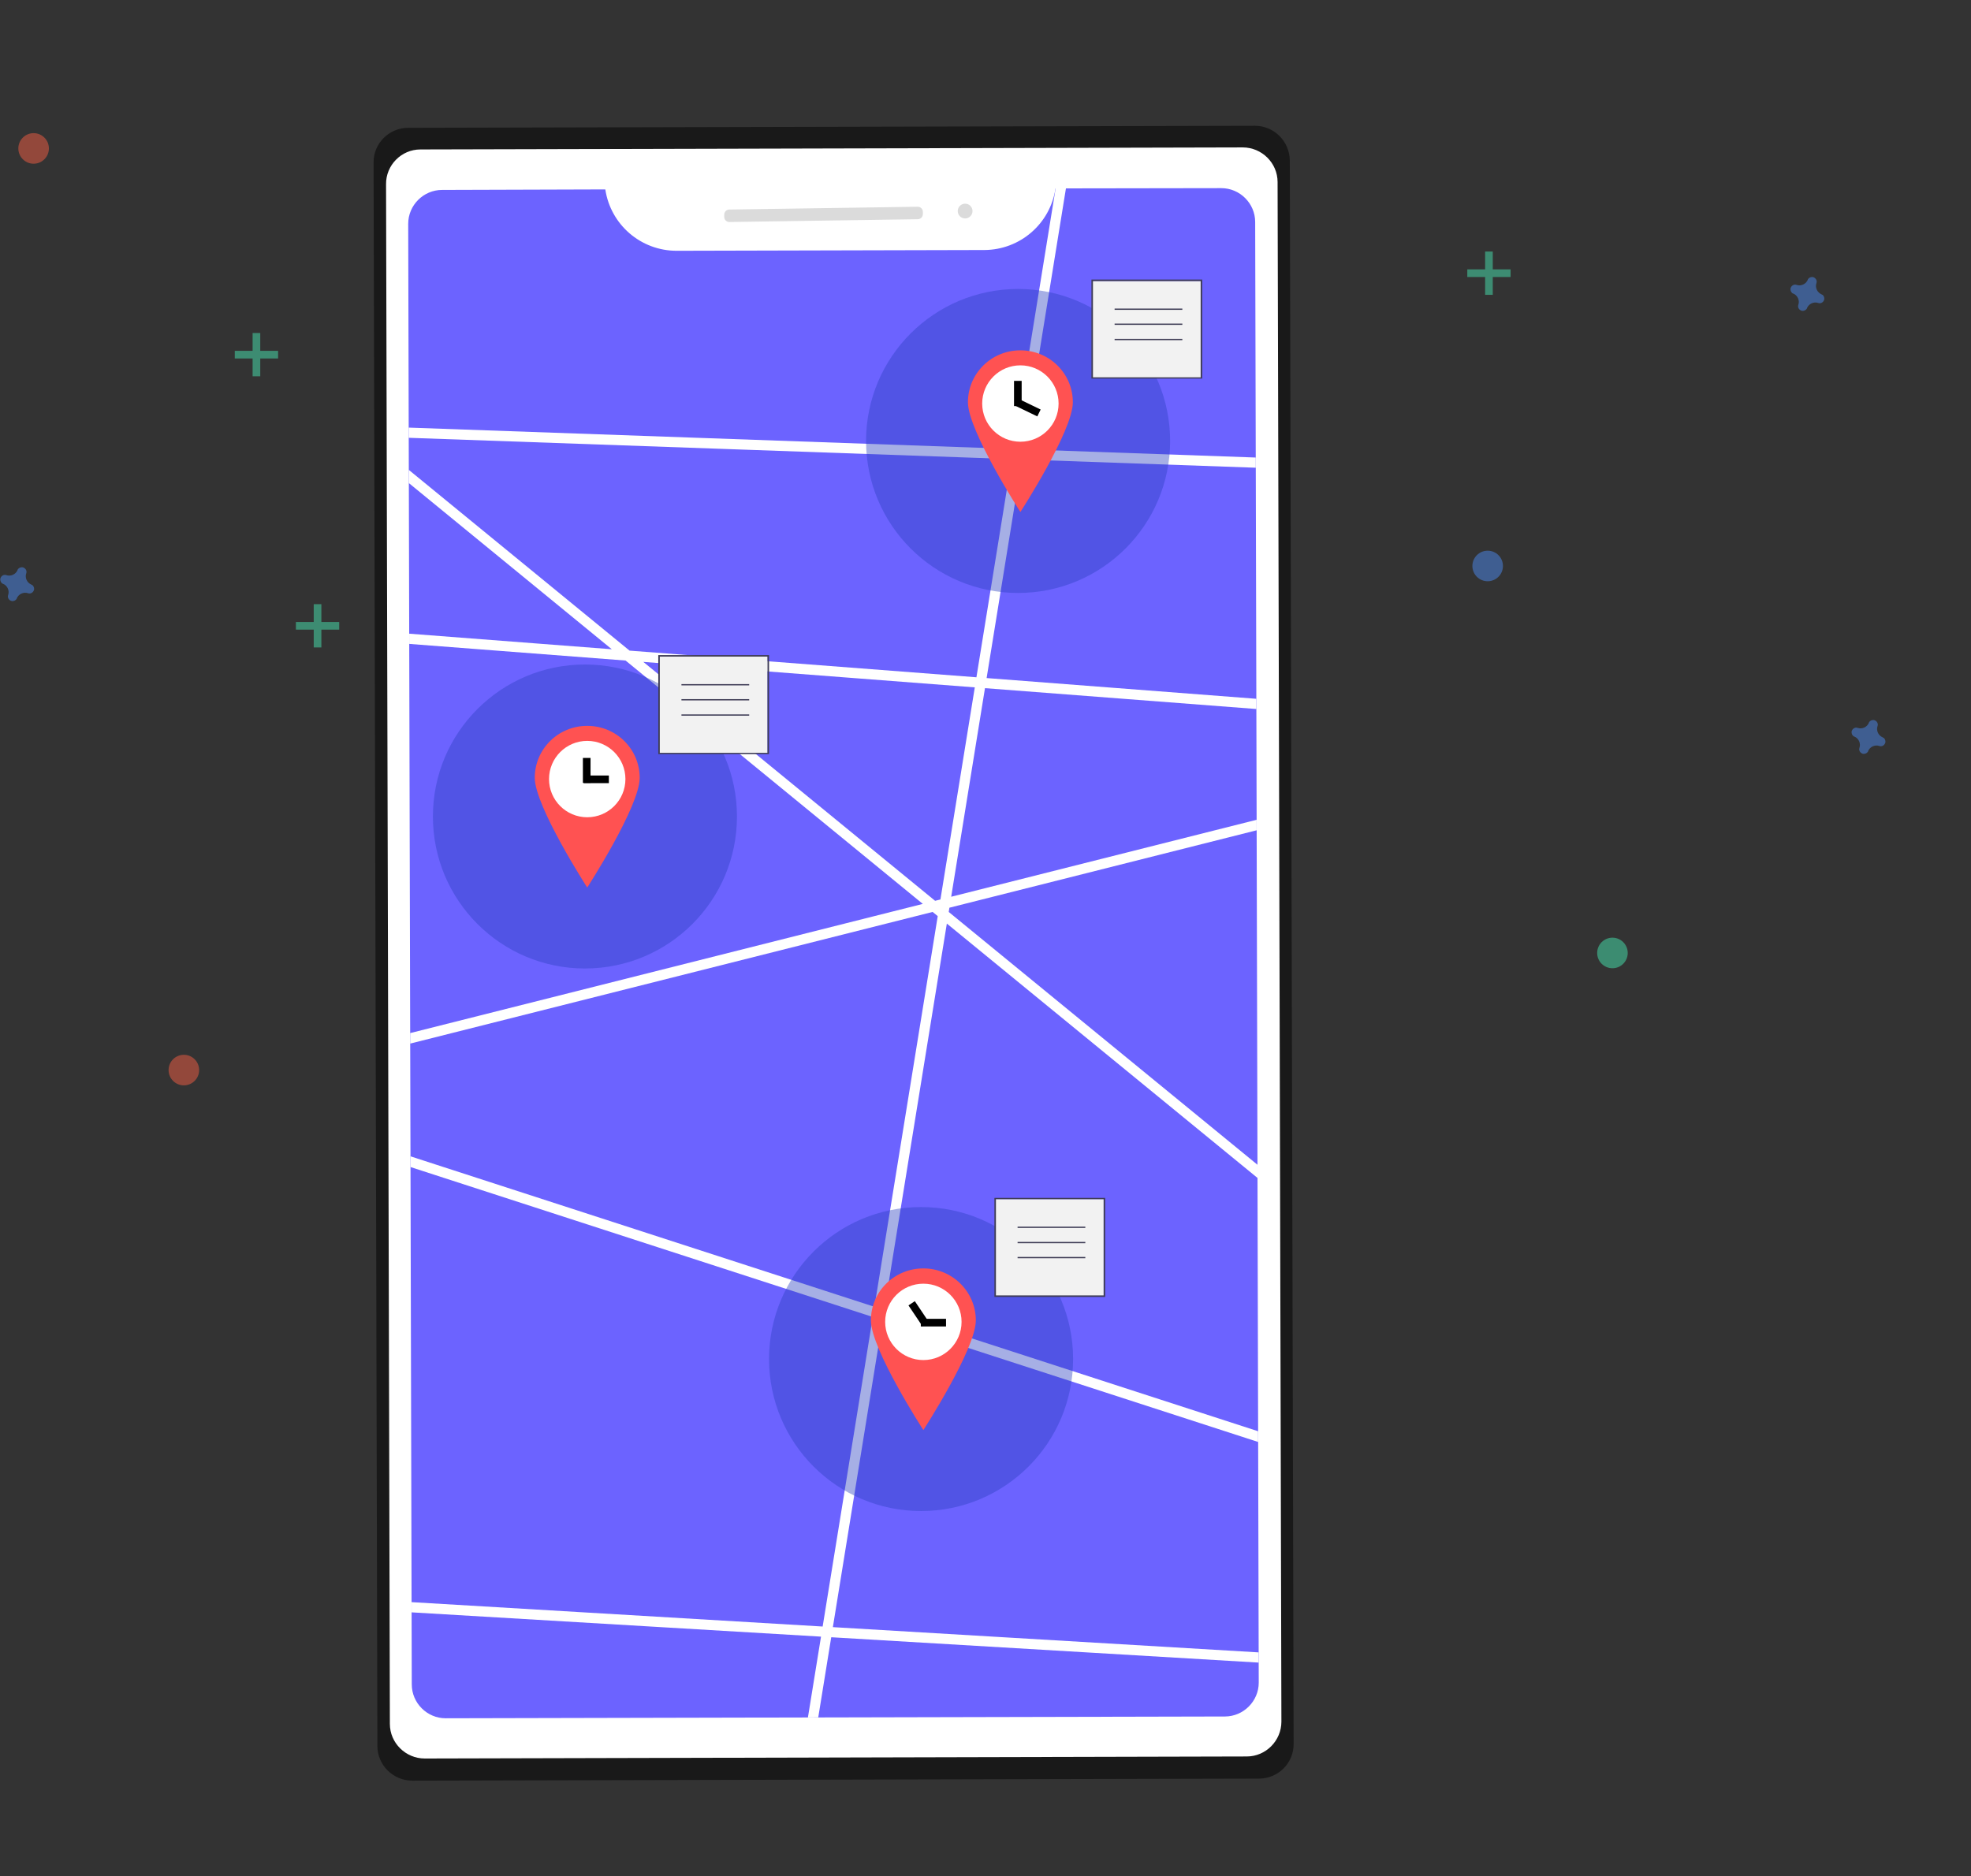 <?xml version="1.0" encoding="utf-8"?>
<!-- Generator: Adobe Illustrator 23.0.6, SVG Export Plug-In . SVG Version: 6.00 Build 0)  -->
<svg version="1.1" id="fa905f8f-095c-41f4-b37d-f1ac86376786"
	 xmlns="http://www.w3.org/2000/svg" xmlns:xlink="http://www.w3.org/1999/xlink" x="0px" y="0px" viewBox="0 0 774 737"
	 style="enable-background:new 0 0 774 737;" xml:space="preserve">
<rect x="0" y="0" width="774" height="737" fill="#333333" stroke="none"/>
<style type="text/css">
	.st0{opacity:0.5;}
	.st1{fill:#FFFFFF;}
	.st2{fill:#6C63FF;}
	.st3{clip-path:url(#SVGID_2_);}
	.st4{fill:none;stroke:#FFFFFF;stroke-width:4;stroke-miterlimit:10;}
	.st5{fill:#DBDBDB;}
	.st6{fill:#47E6B1;}
	.st7{opacity:0.5;fill:#4D8AF0;enable-background:new    ;}
	.st8{opacity:0.5;fill:#F55F44;enable-background:new    ;}
	.st9{opacity:0.5;fill:#47E6B1;enable-background:new    ;}
	.st10{opacity:0.42;fill:#2B41C1;enable-background:new    ;}
	.st11{fill:#FF5252;}
	.st12{fill:#F2F2F2;}
	.st13{fill:#3F3D56;}
	.st14{fill:none;stroke:#000000;stroke-width:3;stroke-miterlimit:10;}
</style>
<title>Destination</title>
<g class="st0">
	<path d="M492.8,49.4l-332.5,0.8c-7.5,0-13.7,6.1-13.6,13.7l1.5,621.9c0,7.5,6.2,13.6,13.7,13.6l332.5-0.8c7.5,0,13.7-6.1,13.6-13.7
		l0,0L506.5,63C506.4,55.5,500.3,49.4,492.8,49.4z"/>
</g>
<path class="st1" d="M165.1,58.7L488,57.9c7.5,0,13.7,6.1,13.7,13.6l1.5,604.7c0,7.5-6.1,13.7-13.6,13.7l-322.8,0.8
	c-7.5,0-13.7-6.1-13.7-13.6l-1.5-604.7C151.5,64.9,157.6,58.7,165.1,58.7z"/>
<path class="st2" d="M414.5,74c-2.1,13.9-13.9,24.1-27.9,24.2l-120.9,0.3c-14,0-25.9-10.2-28-24.1l-64.1,0.2
	c-7.3,0-13.3,6-13.3,13.3l1.4,573.7c0,7.3,6,13.3,13.3,13.3l306-0.7c7.3,0,13.3-6,13.3-13.3l-1.4-573.7c0-7.3-6-13.3-13.3-13.3l0,0
	L414.5,74z"/>
<g>
	<g>
		<defs>
			<path id="SVGID_1_" d="M414.5,74c-2.1,13.9-13.9,24.1-27.9,24.2l-120.9,0.3c-14,0-25.9-10.2-28-24.1l-64.1,0.2
				c-7.3,0-13.3,6-13.3,13.3l1.4,573.7c0,7.3,6,13.3,13.3,13.3l306-0.7c7.3,0,13.3-6,13.3-13.3l-1.4-573.7c0-7.3-6-13.3-13.3-13.3
				l0,0L414.5,74z"/>
		</defs>
		<clipPath id="SVGID_2_">
			<use xlink:href="#SVGID_1_"  style="overflow:visible;"/>
		</clipPath>
		<g class="st3">
			<polyline class="st4" points="70,113 546.1,502.9 552.3,183.8 14.6,164.8 99.5,246.2 638.1,287.6 77.1,429 585.1,593.8 
				583.2,656.3 59,625.2 74.9,782.7 305.1,762.2 428.5,0.3 			"/>
		</g>
	</g>
</g>
<path class="st5" d="M286.4,82.3l74-1.1c1.1,0,2,0.9,2,2v0.9c0,1.1-0.9,2-2,2l-74,1.1c-1.1,0-2-0.9-2-2v-0.9
	C284.4,83.2,285.3,82.3,286.4,82.3z"/>
<circle class="st5" cx="379" cy="82.9" r="2.9"/>
<g class="st0">
	<rect x="99.2" y="130.8" class="st6" width="3" height="17"/>
	<rect x="92.2" y="137.8" class="st6" width="17" height="3"/>
</g>
<g class="st0">
	<rect x="123.2" y="237.3" class="st6" width="3" height="17"/>
	<rect x="116.2" y="244.3" class="st6" width="17" height="3"/>
</g>
<g class="st0">
	<rect x="583.2" y="98.8" class="st6" width="3" height="17"/>
	<rect x="576.2" y="105.8" class="st6" width="17" height="3"/>
</g>
<path class="st7" d="M12.3,229.6c-1.7-0.7-2.6-2.7-2-4.4c0-0.1,0.1-0.3,0.1-0.4l0,0c0.1-1-0.7-1.9-1.7-2c-0.6,0-1.2,0.2-1.6,0.7l0,0
	c-0.1,0.1-0.2,0.2-0.2,0.4c-0.7,1.7-2.7,2.6-4.4,2c-0.1,0-0.3-0.1-0.4-0.1l0,0c-1-0.1-1.9,0.7-2,1.7c0,0.6,0.2,1.2,0.7,1.6l0,0
	c0.1,0.1,0.2,0.2,0.4,0.2c1.7,0.7,2.6,2.7,2,4.4c0,0.1-0.1,0.3-0.1,0.4l0,0c-0.1,1,0.7,1.9,1.7,2c0.6,0,1.2-0.2,1.6-0.7l0,0
	c0.1-0.1,0.2-0.2,0.2-0.4c0.7-1.7,2.7-2.6,4.4-2c0.1,0,0.3,0.1,0.4,0.1l0,0c1,0.1,1.9-0.7,2-1.7c0-0.6-0.2-1.2-0.7-1.6l0,0
	C12.5,229.8,12.4,229.7,12.3,229.6z"/>
<path class="st7" d="M715.3,115.6c-1.7-0.7-2.6-2.7-2-4.4c0-0.1,0.1-0.3,0.1-0.4l0,0c0.1-1-0.7-1.9-1.7-2c-0.6,0-1.2,0.2-1.6,0.7
	l0,0c-0.1,0.1-0.2,0.2-0.2,0.4c-0.7,1.7-2.7,2.6-4.4,2c-0.1,0-0.3-0.1-0.4-0.1l0,0c-1-0.1-1.9,0.7-2,1.7c0,0.6,0.2,1.2,0.7,1.6l0,0
	c0.1,0.1,0.2,0.2,0.4,0.2c1.7,0.7,2.6,2.7,2,4.4c0,0.1-0.1,0.3-0.1,0.4l0,0c-0.1,1,0.7,1.9,1.7,2c0.6,0,1.2-0.2,1.6-0.7l0,0
	c0.1-0.1,0.2-0.2,0.2-0.4c0.7-1.7,2.7-2.6,4.4-2c0.1,0,0.3,0.1,0.4,0.1l0,0c1,0.1,1.9-0.7,2-1.7c0-0.6-0.2-1.2-0.7-1.6l0,0
	C715.5,115.8,715.4,115.7,715.3,115.6z"/>
<path class="st7" d="M739.3,289.6c-1.7-0.7-2.6-2.7-2-4.4c0-0.1,0.1-0.3,0.1-0.4l0,0c0.1-1-0.7-1.9-1.7-2c-0.6,0-1.2,0.2-1.6,0.7
	l0,0c-0.1,0.1-0.2,0.2-0.2,0.4c-0.7,1.7-2.7,2.6-4.4,2c-0.1,0-0.3-0.1-0.4-0.1l0,0c-1-0.1-1.9,0.7-2,1.7c0,0.6,0.2,1.2,0.7,1.6l0,0
	c0.1,0.1,0.2,0.2,0.4,0.2c1.7,0.7,2.6,2.7,2,4.4c0,0.1-0.1,0.3-0.1,0.4l0,0c-0.1,1,0.7,1.9,1.7,2c0.6,0,1.2-0.2,1.6-0.7l0,0
	c0.1-0.1,0.2-0.2,0.2-0.4c0.7-1.7,2.7-2.6,4.4-2c0.1,0,0.3,0.1,0.4,0.1l0,0c1,0.1,1.9-0.7,2-1.7c0-0.6-0.2-1.2-0.7-1.6l0,0
	C739.5,289.8,739.4,289.7,739.3,289.6z"/>
<circle class="st8" cx="72.2" cy="420.3" r="6"/>
<circle class="st7" cx="584.2" cy="222.3" r="6"/>
<circle class="st9" cx="633.2" cy="374.3" r="6"/>
<circle class="st8" cx="13.2" cy="58.3" r="6"/>
<circle class="st10" cx="229.7" cy="320.7" r="59.7"/>
<g>
	<path class="st11" d="M251.2,305.5c0,11.3-20.6,43.1-20.6,43.1S210,316.7,210,305.5c0-11.3,9.2-20.4,20.6-20.4
		C242,285.1,251.2,294.2,251.2,305.5L251.2,305.5L251.2,305.5z"/>
	<ellipse class="st1" cx="230.6" cy="306" rx="15" ry="15"/>
</g>
<g>
	<rect x="258.8" y="257.9" class="st12" width="42.6" height="38"/>
	<path class="st13" d="M302,296.2h-43.5v-38.9H302V296.2z M259.1,295.7h42.3v-37.8h-42.3V295.7z"/>
	<rect x="267.6" y="268.7" class="st13" width="26.6" height="0.5"/>
	<rect x="267.6" y="274.6" class="st13" width="26.6" height="0.5"/>
	<rect x="267.6" y="280.6" class="st13" width="26.6" height="0.5"/>
</g>
<circle class="st10" cx="361.7" cy="533.8" r="59.7"/>
<g>
	<path class="st11" d="M383.2,518.6c0,11.3-20.6,43.1-20.6,43.1S342,529.9,342,518.6c0-11.3,9.2-20.4,20.6-20.4
		C374,498.2,383.2,507.4,383.2,518.6L383.2,518.6L383.2,518.6z"/>
	<ellipse class="st1" cx="362.6" cy="519.2" rx="15" ry="15"/>
</g>
<g>
	<rect x="390.8" y="471" class="st12" width="42.6" height="38.1"/>
	<path class="st13" d="M434,509.4h-43.5v-38.9H434V509.4z M391.1,508.8h42.3V471h-42.3V508.8z"/>
	<rect x="399.6" y="481.8" class="st13" width="26.6" height="0.5"/>
	<rect x="399.6" y="487.8" class="st13" width="26.6" height="0.5"/>
	<rect x="399.6" y="493.7" class="st13" width="26.6" height="0.5"/>
</g>
<circle class="st10" cx="399.8" cy="173.2" r="59.7"/>
<g>
	<path class="st11" d="M421.3,158c0,11.3-20.6,43.1-20.6,43.1s-20.6-31.9-20.6-43.1c0-11.3,9.2-20.4,20.6-20.4
		C412.1,137.6,421.3,146.7,421.3,158L421.3,158L421.3,158z"/>
	<ellipse class="st1" cx="400.7" cy="158.5" rx="15" ry="15"/>
</g>
<g>
	<rect x="428.9" y="110.4" class="st12" width="42.6" height="38"/>
	<path class="st13" d="M472.1,148.7h-43.5v-38.9h43.5V148.7z M429.2,148.2h42.3v-37.8h-42.3V148.2z"/>
	<rect x="437.7" y="121.2" class="st13" width="26.6" height="0.5"/>
	<rect x="437.7" y="127.1" class="st13" width="26.6" height="0.5"/>
	<rect x="437.7" y="133.1" class="st13" width="26.6" height="0.5"/>
</g>
<line class="st14" x1="229.2" y1="306.1" x2="239.1" y2="306.1"/>
<line class="st14" x1="230.4" y1="307.5" x2="230.4" y2="297.7"/>
<line class="st14" x1="399.1" y1="157.9" x2="408" y2="162.2"/>
<line class="st14" x1="399.7" y1="159.5" x2="399.7" y2="149.6"/>
<line class="st14" x1="361.6" y1="519.5" x2="371.5" y2="519.5"/>
<line class="st14" x1="363.5" y1="520.1" x2="358" y2="511.9"/>
</svg>
